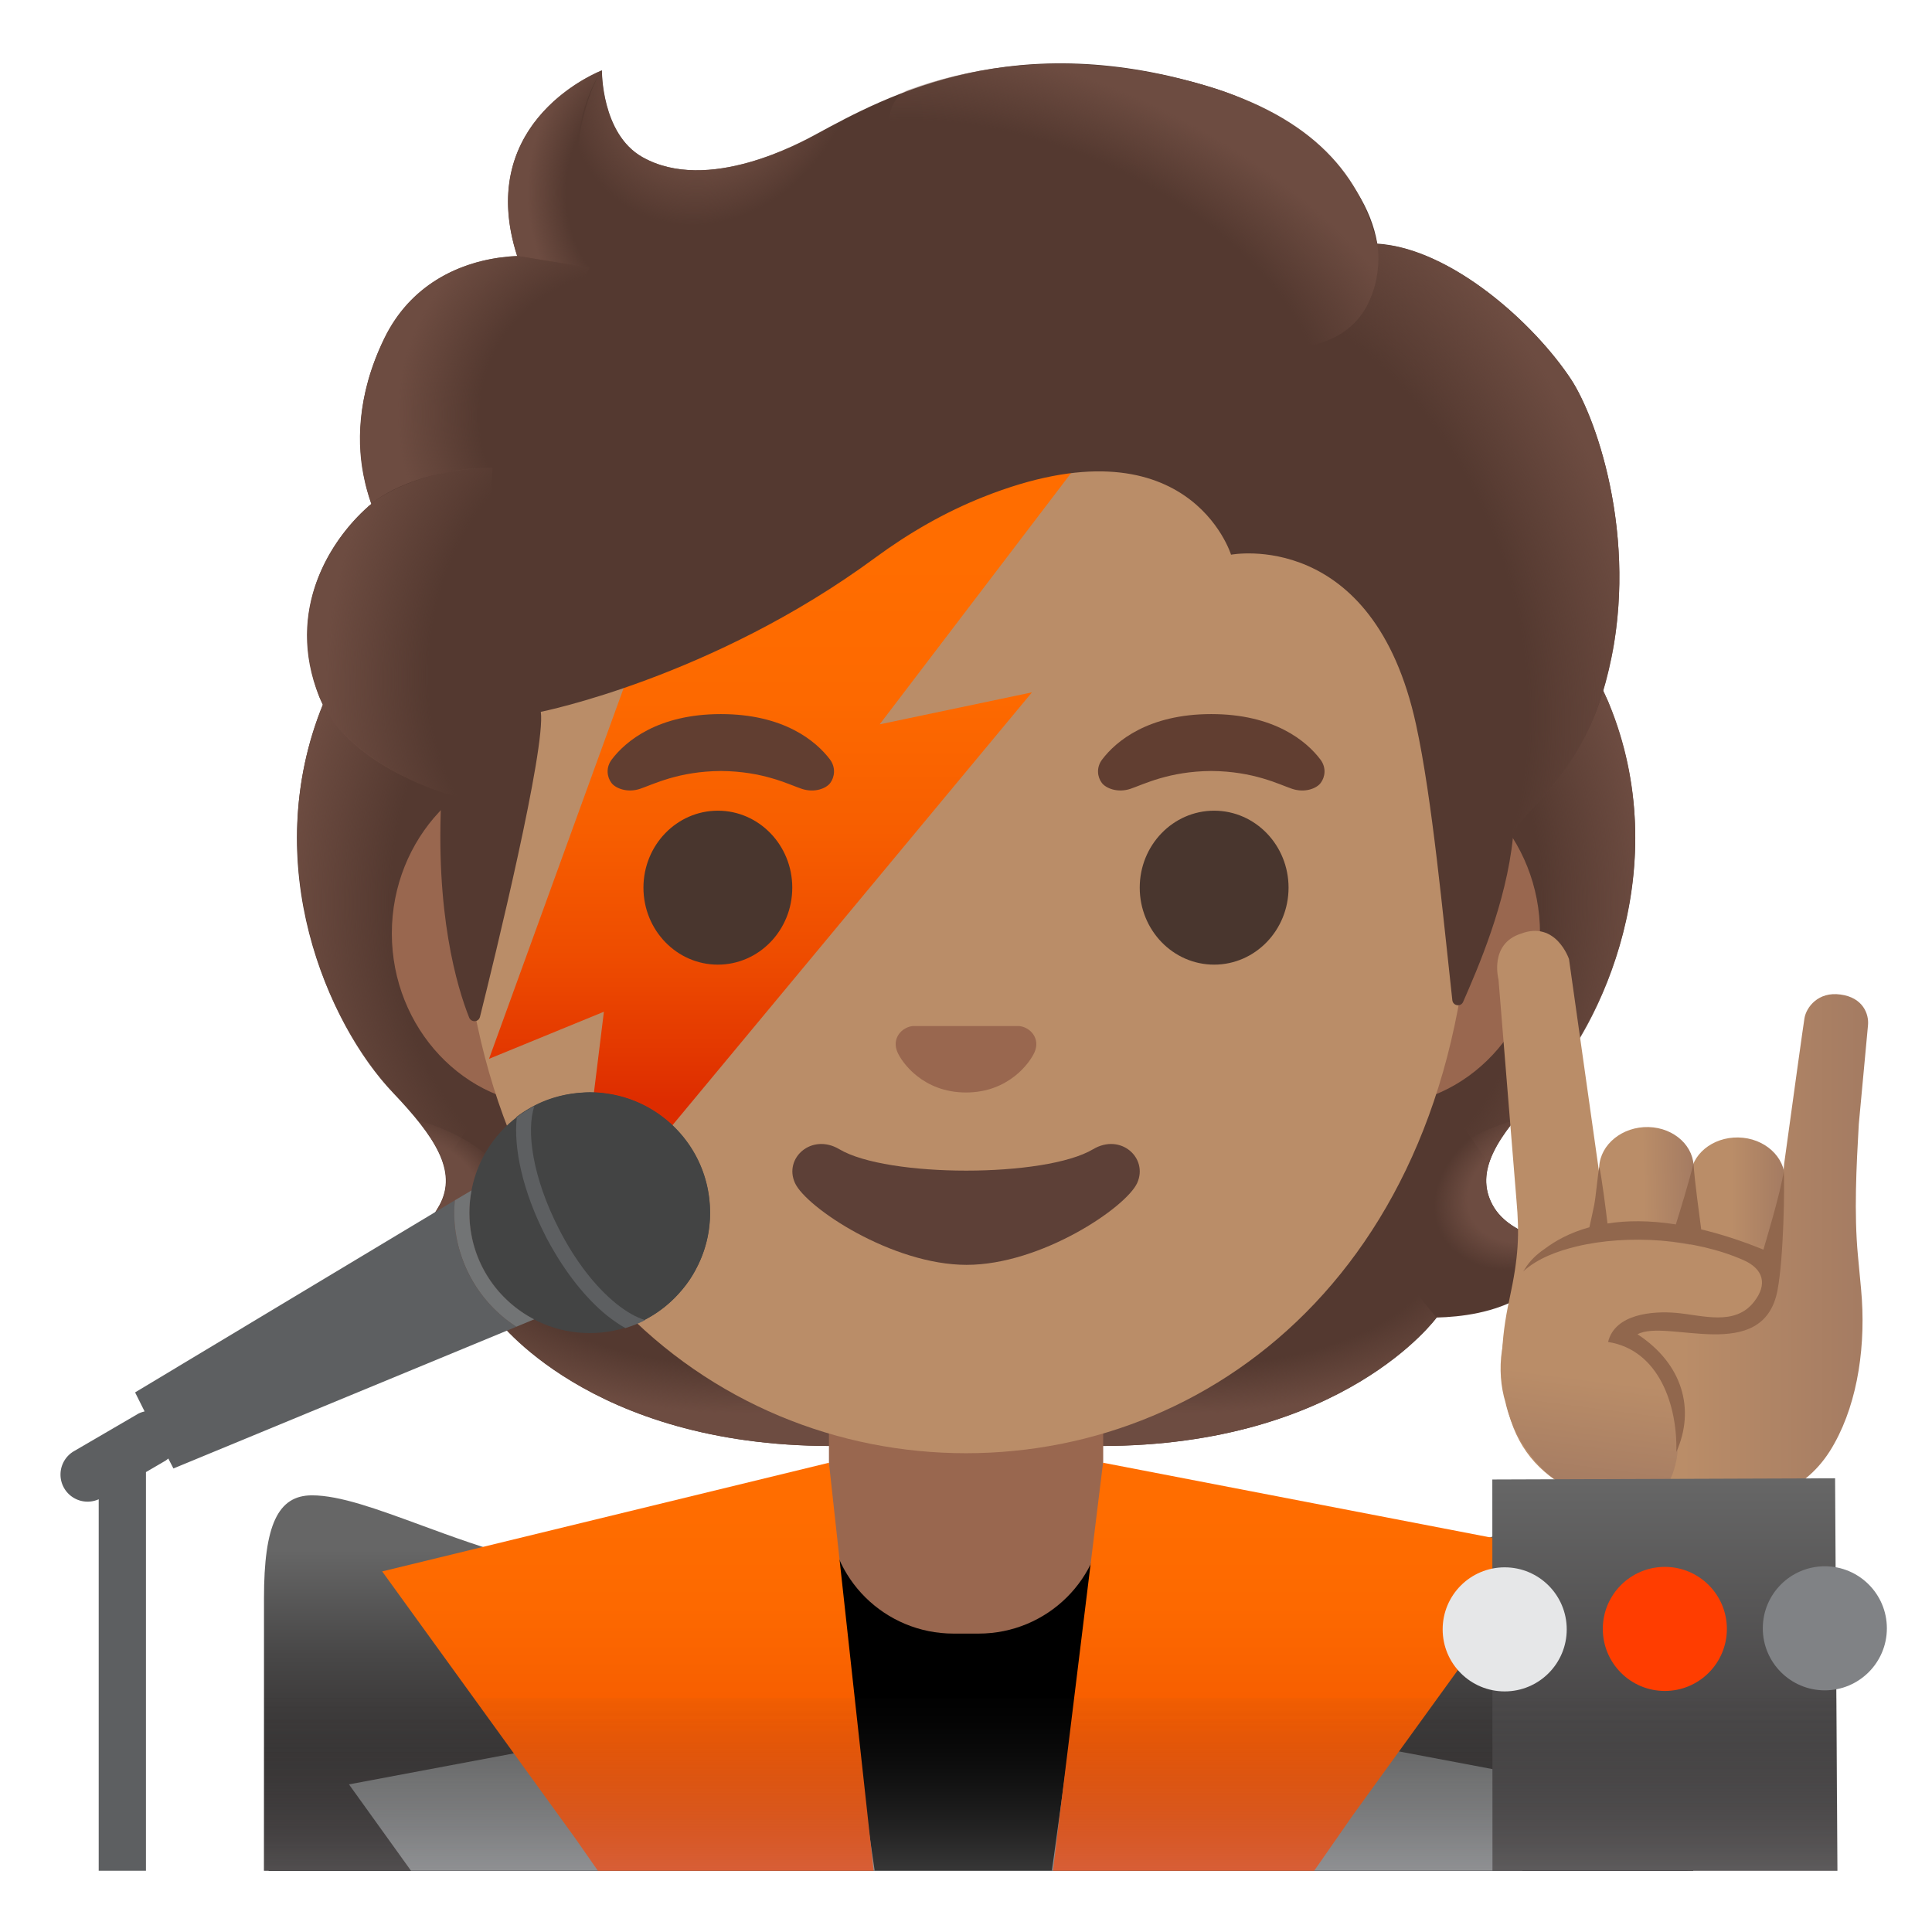 <?xml version="1.0" encoding="utf-8"?><!-- Скачано с сайта svg4.ru / Downloaded from svg4.ru -->
<svg width="800px" height="800px" viewBox="0 0 128 128" xmlns="http://www.w3.org/2000/svg" xmlns:xlink="http://www.w3.org/1999/xlink" aria-hidden="true" role="img" class="iconify iconify--noto" preserveAspectRatio="xMidYMid meet">
<path d="M98.9 79.85c-1.25-2.27.34-4.58 3.06-7.44c4.31-4.54 9-15.07 4.64-25.76c.03-.06-.86-1.86-.83-1.92l-1.79-.09c-.57-.08-20.26-.12-39.97-.12s-39.4.04-39.97.12c0 0-2.65 1.95-2.63 2.01c-4.35 10.69.33 21.21 4.64 25.76c2.71 2.86 4.3 5.17 3.06 7.44c-1.21 2.21-2.81 2.53-2.81 2.53s-1.17 2.26.83 3.48c1.85 1.13 4.13 1.39 5.7 1.43c0 0 6.15 8.51 22.23 8.51h17.9c16.08 0 22.23-8.51 22.23-8.51c1.57-.04 3.85-.3 5.7-1.43c2-1.22 2.83-3.48 2.83-3.48s-3.61-.32-4.82-2.53z" fill="#543930">
</path>
<radialGradient id="IconifyId17ecdb2904d178eab20317" cx="99.638" cy="45.85" r="23.419" gradientTransform="matrix(1 0 0 .491 -21.055 59.629)" gradientUnits="userSpaceOnUse">
<stop offset=".728" stop-color="#6d4c41" stop-opacity="0">
</stop>
<stop offset="1" stop-color="#6d4c41">
</stop>
</radialGradient>
<path d="M63.99 95.79v-9.44l28.57-2.26l2.6 3.2s-6.15 8.51-22.23 8.51l-8.94-.01z" fill="url(#IconifyId17ecdb2904d178eab20317)">
</path>
<radialGradient id="IconifyId17ecdb2904d178eab20318" cx="76.573" cy="49.332" r="6.921" gradientTransform="matrix(-.906 .424 -.314 -.672 186.513 79.36)" gradientUnits="userSpaceOnUse">
<stop offset=".663" stop-color="#6d4c41">
</stop>
<stop offset="1" stop-color="#6d4c41" stop-opacity="0">
</stop>
</radialGradient>
<path d="M95.1 83.16c-4.28-6.5 5.21-8.93 5.21-8.93l.01.01c-1.65 2.05-2.4 3.84-1.43 5.61c1.21 2.21 4.81 2.53 4.81 2.53s-4.91 4.36-8.6.78z" fill="url(#IconifyId17ecdb2904d178eab20318)">
</path>
<radialGradient id="IconifyId17ecdb2904d178eab20319" cx="94.509" cy="68.91" r="30.399" gradientTransform="matrix(-.075 -.997 .831 -.062 33.494 157.622)" gradientUnits="userSpaceOnUse">
<stop offset=".725" stop-color="#6d4c41" stop-opacity="0">
</stop>
<stop offset="1" stop-color="#6d4c41">
</stop>
</radialGradient>
<path d="M106.62 46.65c4.25 10.35-.22 21.01-4.41 25.51c-.57.62-3.01 3.01-3.57 4.92c0 0-9.54-13.31-12.39-21.13c-.57-1.58-1.1-3.2-1.17-4.88c-.05-1.26.14-2.76.87-3.83c.89-1.31 20.16-1.7 20.16-1.7c0 .01.51 1.11.51 1.11z" fill="url(#IconifyId17ecdb2904d178eab20319)">
</path>
<radialGradient id="IconifyId17ecdb2904d178eab20320" cx="44.31" cy="68.91" r="30.399" gradientTransform="matrix(.075 -.997 -.831 -.062 98.274 107.563)" gradientUnits="userSpaceOnUse">
<stop offset=".725" stop-color="#6d4c41" stop-opacity="0">
</stop>
<stop offset="1" stop-color="#6d4c41">
</stop>
</radialGradient>
<path d="M21.4 46.65c-4.24 10.35.23 21.01 4.41 25.5c.58.62 3.01 3.01 3.57 4.92c0 0 9.54-13.31 12.39-21.13c.58-1.58 1.1-3.2 1.17-4.88c.05-1.26-.14-2.76-.87-3.83c-.89-1.31-1.93-.96-3.44-.96c-2.88 0-15.49-.74-16.47-.74c.01.02-.76 1.12-.76 1.12z" fill="url(#IconifyId17ecdb2904d178eab20320)">
</path>
<radialGradient id="IconifyId17ecdb2904d178eab20321" cx="49.439" cy="45.85" r="23.419" gradientTransform="matrix(-1 0 0 .491 98.878 59.629)" gradientUnits="userSpaceOnUse">
<stop offset=".728" stop-color="#6d4c41" stop-opacity="0">
</stop>
<stop offset="1" stop-color="#6d4c41">
</stop>
</radialGradient>
<path d="M64.03 95.79v-9.44l-28.57-2.26l-2.6 3.2s6.15 8.51 22.23 8.51l8.94-.01z" fill="url(#IconifyId17ecdb2904d178eab20321)">
</path>
<radialGradient id="IconifyId17ecdb2904d178eab20322" cx="27.951" cy="49.332" r="6.066" gradientTransform="matrix(.906 .424 .314 -.672 -12.875 99.966)" gradientUnits="userSpaceOnUse">
<stop offset=".663" stop-color="#6d4c41">
</stop>
<stop offset="1" stop-color="#6d4c41" stop-opacity="0">
</stop>
</radialGradient>
<path d="M32.92 83.16c4.28-6.5-5.21-8.93-5.21-8.93l-.01.01c1.65 2.05 2.4 3.84 1.43 5.61c-1.21 2.21-2.81 2.53-2.81 2.53s2.91 4.36 6.6.78z" fill="url(#IconifyId17ecdb2904d178eab20322)">
</path>
<path d="M112.18 123.94v-4.31c0-13.44-23.76-19.9-47.19-19.87c-23.28.02-47.19 5.64-47.19 19.87v4.31h94.38z" fill="#000000">
</path>
<path d="M64 90.08h-9.08v9.98c0 4.51 3.7 8.17 8.26 8.17h1.65c4.56 0 8.26-3.66 8.26-8.17v-9.98H64z" fill="#99674f">
</path>
<path d="M91.33 50.43H36.67c-5.89 0-10.71 5.14-10.71 11.41s4.82 11.41 10.71 11.41H91.32c5.89 0 10.71-5.14 10.71-11.41s-4.81-11.41-10.7-11.41z" fill="#99674f">
</path>
<path d="M64 11.07c-17.4 0-33.52 18.61-33.52 45.4c0 26.64 16.61 39.81 33.52 39.81S97.52 83.1 97.52 56.46c0-26.78-16.12-45.39-33.52-45.39z" fill="#ba8d68">
</path>
<linearGradient id="IconifyId17ecdb2904d178eab20323" gradientUnits="userSpaceOnUse" x1="52.995" y1="91.082" x2="52.995" y2="55.013" gradientTransform="matrix(1 0 0 -1 0 128)">
<stop offset="0" stop-color="#ff6d00">
</stop>
<stop offset=".263" stop-color="#fd6900">
</stop>
<stop offset=".502" stop-color="#f75e00">
</stop>
<stop offset=".733" stop-color="#ee4c00">
</stop>
<stop offset=".957" stop-color="#e03200">
</stop>
<stop offset="1" stop-color="#dd2c00">
</stop>
</linearGradient>
<path fill="url(#IconifyId17ecdb2904d178eab20323)" d="M42.78 41.56l30.81-13.67l-15.31 20.1l10.09-2.12l-30.24 36.41l1.88-15.25l-7.61 3.12z">
</path>
<g fill="#49362e">
<ellipse cx="47.56" cy="58.81" rx="4.93" ry="5.1">
</ellipse>
<ellipse cx="80.44" cy="58.81" rx="4.93" ry="5.1">
</ellipse>
</g>
<g fill="#613e31">
<path d="M54.99 50.32c-.93-1.23-3.07-3.01-7.23-3.01s-6.31 1.79-7.23 3.01c-.41.54-.31 1.17-.02 1.55c.26.35 1.04.68 1.9.39s2.54-1.16 5.35-1.18c2.81.02 4.49.89 5.35 1.18c.86.29 1.64-.03 1.9-.39c.28-.38.38-1.01-.02-1.55z">
</path>
<path d="M87.48 50.32c-.93-1.23-3.07-3.01-7.23-3.01s-6.31 1.79-7.23 3.01c-.41.54-.31 1.17-.02 1.55c.26.35 1.04.68 1.9.39s2.54-1.16 5.35-1.18c2.81.02 4.49.89 5.35 1.18c.86.29 1.64-.03 1.9-.39c.29-.38.39-1.01-.02-1.55z">
</path>
</g>
<path d="M67.86 68.06c-.11-.04-.21-.07-.32-.08h-7.08c-.11.01-.22.04-.32.08c-.64.26-.99.92-.69 1.63c.3.71 1.71 2.69 4.55 2.69s4.25-1.99 4.55-2.69c.3-.71-.05-1.37-.69-1.63z" fill="#99674f">
</path>
<path d="M72.42 76.14c-3.18 1.89-13.63 1.89-16.81 0c-1.83-1.09-3.7.58-2.94 2.24c.75 1.63 6.44 5.42 11.37 5.42s10.55-3.79 11.3-5.42c.75-1.66-1.09-3.33-2.92-2.24z" fill="#5d4037">
</path>
<g>
<linearGradient id="IconifyId17ecdb2904d178eab20324" gradientUnits="userSpaceOnUse" x1="111.158" y1="46.913" x2="118.257" y2="46.913" gradientTransform="matrix(1 0 0 -1 0 128)">
<stop offset=".5" stop-color="#ba8d68">
</stop>
<stop offset="1" stop-color="#a47b62">
</stop>
</linearGradient>
<path d="M113.84 86.8l.09-.01c1.72.18 3.27-.87 3.47-2.36l.83-6.02c.2-1.49-1.04-2.85-2.75-3.03c-1.72-.18-3.27.87-3.47 2.36l-.83 6.02c-.2 1.49.94 2.86 2.66 3.04z" fill="url(#IconifyId17ecdb2904d178eab20324)">
</path>
<linearGradient id="IconifyId17ecdb2904d178eab20325" gradientUnits="userSpaceOnUse" x1="99.194" y1="47.125" x2="123.784" y2="47.125" gradientTransform="matrix(1 0 0 -1 0 128)">
<stop offset=".5" stop-color="#ba8d68">
</stop>
<stop offset="1" stop-color="#a47b62">
</stop>
</linearGradient>
<path d="M112.18 100.06c-4.97.15-10.43-.91-12.08-5.94c-.88-2.69-.66-5.45-.1-8.03c.62-2.86.67-4.31.47-6.57c-.14-1.66-1.19-14.62-1.19-14.62s-.64-2.36 1.48-3.04c2.33-.89 3.19 1.68 3.19 1.68l2.52 17.84l10.98 1.25s.43-.71.67-2.49c.11-.76-.03-2.17.09-3.07c.57-4.16 1.27-9.19 1.34-9.61c.12-.72.9-1.78 2.39-1.57c1.5.2 1.89 1.31 1.82 2.03c-.07.73-.61 6.56-.61 6.56c-.16 2.8-.32 5.89-.06 8.68l.21 2.24c.34 3.61-.19 7.4-1.76 10.22c-1.61 2.95-4.39 4.29-9.36 4.44z" fill="url(#IconifyId17ecdb2904d178eab20325)">
</path>
<linearGradient id="IconifyId17ecdb2904d178eab20326" gradientUnits="userSpaceOnUse" x1="105.683" y1="47.136" x2="112.451" y2="47.136" gradientTransform="scale(1 -1) rotate(1.289 5796.513 -23.529)">
<stop offset=".5" stop-color="#ba8d68">
</stop>
<stop offset="1" stop-color="#a47b62">
</stop>
</linearGradient>
<path d="M108.6 87.02c1.73.04 3.19-1.14 3.27-2.64l.34-6.91c.07-1.5-1.26-2.75-2.99-2.8c-1.73-.04-3.19 1.14-3.27 2.64l-.34 6.91c-.08 1.51 1.26 2.76 2.99 2.8z" fill="url(#IconifyId17ecdb2904d178eab20326)">
</path>
<linearGradient id="IconifyId17ecdb2904d178eab20327" gradientUnits="userSpaceOnUse" x1="108.642" y1="44.086" x2="106.642" y2="28.691" gradientTransform="matrix(1 0 0 -1 0 128)">
<stop offset=".5" stop-color="#ba8d68">
</stop>
<stop offset="1" stop-color="#a47b62">
</stop>
</linearGradient>
<path d="M113.84 82.79c-1.93-.34-4.32-.77-6.61-.89c-.32-.02-.64-.03-.96-.04c-3.01-.05-5.2 1.63-6.29 5.4c-.04.12-.07.24-.11.37c-.06.22-.12.46-.17.72v.03c-.07.34-.14.69-.19 1.07c-.19 1.25-.07 2.45.22 3.42c.79 3.46 3.22 5.1 3.22 5.1s6.29 3.15 7.73 0s-.65-7.55-.65-7.55l-2.92-1.73c.61-.75 1.5-1.07 3.25-.97c.55.03 1.22.1 2.04.18c.08.01 1.08.12 1.15.12c1.11.06 1.98-.28 2.66-1.04c.88-.99.77-2.67.84-3.47c-.8-.08-2.15-.53-3.21-.72z" fill="url(#IconifyId17ecdb2904d178eab20327)">
</path>
</g>
<g>
<linearGradient id="IconifyId17ecdb2904d178eab20328" gradientUnits="userSpaceOnUse" x1="35.94" y1="25.388" x2="35.94" y2="-.312" gradientTransform="matrix(1 0 0 -1 0 128)">
<stop offset=".004" stop-color="#666">
</stop>
<stop offset=".012" stop-color="#656565">
</stop>
<stop offset=".274" stop-color="#484747">
</stop>
<stop offset=".53" stop-color="#343131">
</stop>
<stop offset=".776" stop-color="#272324">
</stop>
<stop offset="1" stop-color="#231f20">
</stop>
</linearGradient>
<path d="M54.38 123.94l-.87-21.59c-3.41 1.41-6.85 2.1-10.46 2.1c-5.9 0-11.08-1.9-15.23-3.43c-2.84-1.04-5.3-1.95-7.15-1.95c-2.26 0-3.18 1.97-3.18 6.81v18.06h36.89z" fill="url(#IconifyId17ecdb2904d178eab20328)">
</path>
<linearGradient id="IconifyId17ecdb2904d178eab20329" gradientUnits="userSpaceOnUse" x1="3073.043" y1="25.388" x2="3073.043" y2="-.312" gradientTransform="rotate(180 1583.123 64)">
<stop offset=".004" stop-color="#666">
</stop>
<stop offset=".012" stop-color="#656565">
</stop>
<stop offset=".274" stop-color="#484747">
</stop>
<stop offset=".53" stop-color="#343131">
</stop>
<stop offset=".776" stop-color="#272324">
</stop>
<stop offset="1" stop-color="#231f20">
</stop>
</linearGradient>
<path d="M111.8 123.94v-18.06c0-4.83-.92-6.81-3.18-6.81c-1.83 0-4.39.88-7.34 1.91c-4.41 1.53-9.9 3.43-16.04 3.43c-3.72 0-7.22-.68-10.64-2.07l.12 21.6h37.08z" fill="url(#IconifyId17ecdb2904d178eab20329)">
</path>
<linearGradient id="IconifyId17ecdb2904d178eab20330" gradientUnits="userSpaceOnUse" x1="40.532" y1="13.667" x2="40.532" y2="-.009" gradientTransform="matrix(1 0 0 -1 0 128)">
<stop offset=".004" stop-color="#666">
</stop>
<stop offset=".266" stop-color="#717273">
</stop>
<stop offset=".649" stop-color="#7c7e81">
</stop>
<stop offset="1" stop-color="#808285">
</stop>
</linearGradient>
<path fill="url(#IconifyId17ecdb2904d178eab20330)" d="M57.95 123.94L56.21 112l-33.09 6.22l4.11 5.72z">
</path>
<linearGradient id="IconifyId17ecdb2904d178eab20331" gradientUnits="userSpaceOnUse" x1="41.599" y1="28.833" x2="41.599" y2="1.331" gradientTransform="matrix(1 0 0 -1 0 128)">
<stop offset="0" stop-color="#ff6d00">
</stop>
<stop offset=".263" stop-color="#fd6900">
</stop>
<stop offset=".502" stop-color="#f75e00">
</stop>
<stop offset=".733" stop-color="#ee4c00">
</stop>
<stop offset=".957" stop-color="#e03200">
</stop>
<stop offset="1" stop-color="#dd2c00">
</stop>
</linearGradient>
<path fill="url(#IconifyId17ecdb2904d178eab20331)" d="M39.61 123.94h18.27l-2.96-27.03l-29.6 7.2l12.82 17.72z">
</path>
<linearGradient id="IconifyId17ecdb2904d178eab20332" gradientUnits="userSpaceOnUse" x1="87.282" y1="13.667" x2="87.282" y2="-.009" gradientTransform="matrix(1 0 0 -1 0 128)">
<stop offset=".004" stop-color="#666">
</stop>
<stop offset=".266" stop-color="#717273">
</stop>
<stop offset=".649" stop-color="#7c7e81">
</stop>
<stop offset="1" stop-color="#808285">
</stop>
</linearGradient>
<path fill="url(#IconifyId17ecdb2904d178eab20332)" d="M100.85 123.94l4.02-5.6L71.33 112l-1.64 11.94z">
</path>
<linearGradient id="IconifyId17ecdb2904d178eab20333" gradientUnits="userSpaceOnUse" x1="86.099" y1="28.833" x2="86.099" y2="1.331" gradientTransform="matrix(1 0 0 -1 0 128)">
<stop offset="0" stop-color="#ff6d00">
</stop>
<stop offset=".263" stop-color="#fd6900">
</stop>
<stop offset=".502" stop-color="#f75e00">
</stop>
<stop offset=".733" stop-color="#ee4c00">
</stop>
<stop offset=".957" stop-color="#e03200">
</stop>
<stop offset="1" stop-color="#dd2c00">
</stop>
</linearGradient>
<path fill="url(#IconifyId17ecdb2904d178eab20333)" d="M87.07 123.94l2.54-3.65l12.82-17.72l-29.35-5.66l-3.32 27.03z">
</path>
<linearGradient id="IconifyId17ecdb2904d178eab20334" gradientUnits="userSpaceOnUse" x1="110.297" y1="29.982" x2="110.297" y2="-8.423" gradientTransform="matrix(1 0 0 -1 0 128)">
<stop offset=".004" stop-color="#666">
</stop>
<stop offset=".631" stop-color="#393637">
</stop>
<stop offset="1" stop-color="#231f20">
</stop>
</linearGradient>
<path fill="url(#IconifyId17ecdb2904d178eab20334)" d="M121.73 123.94l-.15-26l-22.71.08l.01 25.92z">
</path>
<g>
<circle cx="99.69" cy="107.95" r="4.11" fill="#e6e7e8">
</circle>
<circle cx="110.3" cy="107.92" r="4.11" fill="#ff3d00">
</circle>
<circle cx="120.9" cy="107.88" r="4.11" fill="#808285">
</circle>
</g>
</g>
<g>
<path d="M34.21 87.9l-22.72 9.39l-.34-.66c-.07.06-.14.12-.23.17l-1.25.73v26.41H6.54V99.33a1.794 1.794 0 0 1-1.65-3.18l4.22-2.46c.15-.09.31-.14.47-.18l-.63-1.26l21.19-12.73c-.04.37-.05.74-.04 1.12a8.984 8.984 0 0 0 4.11 7.26z" fill="#5d5f61">
</path>
<path d="M42.68 86.85c-.22.11-.44.21-.67.29c-.43.17-.87.3-1.31.38c-1.5.28-3.03.1-4.39-.49l-.92.38a7.945 7.945 0 0 1-4.29-6.8c-.02-.59.03-1.18.14-1.74l.74-.45c.34-1.44 1.1-2.78 2.21-3.79c.33-.33.68-.6 1.07-.84c.21-.14.43-.27.66-.38c3.72-1.87 8.24-.37 10.1 3.34c1.87 3.71.38 8.23-3.34 10.1z" fill="#5d5f61">
</path>
</g>
<linearGradient id="IconifyId17ecdb2904d178eab20335" gradientUnits="userSpaceOnUse" x1="69.614" y1="20.164" x2="69.614" y2="3.769" gradientTransform="matrix(1 0 0 -1 0 128)">
<stop offset=".207" stop-color="#212121" stop-opacity="0">
</stop>
<stop offset="1" stop-color="#bfbebe">
</stop>
</linearGradient>
<path opacity=".3" fill="url(#IconifyId17ecdb2904d178eab20335)" d="M17.5 112.52h104.23v11.42H17.5z">
</path>
<g>
<path d="M104.07 25.11c-2.44-3.69-7.91-8.64-12.82-8.97c-.79-4.72-5.84-8.72-10.73-10.27c-13.23-4.19-21.84.51-26.46 3.03c-.96.52-7.17 3.97-11.51 1.5c-2.72-1.55-2.67-5.74-2.67-5.74s-8.52 3.25-5.61 12.3c-2.93.12-6.77 1.36-8.8 5.47c-2.42 4.9-1.56 8.99-.86 10.95c-2.52 2.14-5.69 6.69-3.52 12.6c1.64 4.45 8.17 6.5 8.17 6.5c-.46 8.01 1.03 12.94 1.82 14.93c.14.35.63.32.72-.04c.99-3.97 4.37-17.8 4.03-20.21c0 0 11.35-2.25 22.17-10.22c2.2-1.62 4.59-3 7.13-4.01c13.59-5.41 16.43 3.82 16.43 3.82s9.42-1.81 12.26 11.27c1.07 4.9 1.79 12.75 2.4 18.24c.04.39.57.47.72.11c.95-2.18 2.85-6.5 3.3-10.91c.16-1.55 4.34-3.6 6.14-10.26c2.41-8.88-.54-17.42-2.31-20.09z" fill="#543930">
</path>
<radialGradient id="IconifyId17ecdb2904d178eab20336" cx="82.019" cy="84.946" r="35.633" gradientTransform="matrix(.308 .952 .706 -.228 -3.184 -15.605)" gradientUnits="userSpaceOnUse">
<stop offset=".699" stop-color="#6d4c41" stop-opacity="0">
</stop>
<stop offset="1" stop-color="#6d4c41">
</stop>
</radialGradient>
<path d="M100.22 55.5c.16-1.55 4.34-3.6 6.14-10.26c.19-.71.35-1.43.5-2.15c1.46-8.09-1.16-15.52-2.79-17.98c-2.26-3.41-7.1-7.89-11.69-8.81c-.4-.05-.79-.1-1.16-.12c0 0 .33 2.15-.54 3.86c-1.12 2.22-3.41 2.75-3.41 2.75c11.97 11.98 11.12 22 12.95 32.71z" fill="url(#IconifyId17ecdb2904d178eab20336)">
</path>
<radialGradient id="IconifyId17ecdb2904d178eab20337" cx="47.28" cy="123.8" r="9.343" gradientTransform="matrix(.881 .473 .56 -1.045 -63.752 111.228)" gradientUnits="userSpaceOnUse">
<stop offset=".58" stop-color="#6d4c41">
</stop>
<stop offset="1" stop-color="#6d4c41" stop-opacity="0">
</stop>
</radialGradient>
<path d="M56.95 7.39c-1.1.53-2.06 1.06-2.9 1.51c-.96.52-7.17 3.97-11.51 1.5c-2.67-1.52-2.67-5.58-2.67-5.72c-1.23 1.57-4.95 12.78 5.93 13.53c4.69.32 7.58-3.77 9.3-7.23c.62-1.26 1.59-3.1 1.85-3.59z" fill="url(#IconifyId17ecdb2904d178eab20337)">
</path>
<radialGradient id="IconifyId17ecdb2904d178eab20338" cx="159.055" cy="62.862" r="28.721" gradientTransform="matrix(-.938 -.394 -.218 .528 231.04 50.678)" gradientUnits="userSpaceOnUse">
<stop offset=".699" stop-color="#6d4c41" stop-opacity="0">
</stop>
<stop offset="1" stop-color="#6d4c41">
</stop>
</radialGradient>
<path d="M79.16 5.47c7.32 1.98 10.89 5.71 12.08 10.68c.35 1.46.77 15.08-25.23-.4c-9.67-5.76-7.03-9.36-5.9-9.77c4.42-1.6 10.85-2.73 19.05-.51z" fill="url(#IconifyId17ecdb2904d178eab20338)">
</path>
<radialGradient id="IconifyId17ecdb2904d178eab20339" cx="43.529" cy="115.276" r="8.575" gradientTransform="matrix(1 0 0 -1.223 0 153.742)" gradientUnits="userSpaceOnUse">
<stop offset=".702" stop-color="#6d4c41" stop-opacity="0">
</stop>
<stop offset="1" stop-color="#6d4c41">
</stop>
</radialGradient>
<path d="M39.84 4.68c-.01.01-.03.01-.06.03h-.01c-.93.39-8.24 3.78-5.51 12.25l7.78 1.25c-6.89-6.98-2.17-13.55-2.17-13.55s-.02.01-.03.02z" fill="url(#IconifyId17ecdb2904d178eab20339)">
</path>
<radialGradient id="IconifyId17ecdb2904d178eab20340" cx="42.349" cy="100.139" r="16.083" gradientTransform="matrix(-.966 -.26 -.243 .904 107.598 -51.632)" gradientUnits="userSpaceOnUse">
<stop offset=".66" stop-color="#6d4c41" stop-opacity="0">
</stop>
<stop offset="1" stop-color="#6d4c41">
</stop>
</radialGradient>
<path d="M39.07 17.73l-4.81-.77c-.19 0-.83.06-1.18.11c-2.71.38-5.9 1.78-7.63 5.36c-1.86 3.86-1.81 7.17-1.3 9.38c.15.74.45 1.58.45 1.58s2.38-2.26 8.05-2.41l6.42-13.25z" fill="url(#IconifyId17ecdb2904d178eab20340)">
</path>
<radialGradient id="IconifyId17ecdb2904d178eab20341" cx="38.533" cy="84.609" r="16.886" gradientTransform="matrix(.991 .136 .192 -1.392 -15.841 155.923)" gradientUnits="userSpaceOnUse">
<stop offset=".598" stop-color="#6d4c41" stop-opacity="0">
</stop>
<stop offset="1" stop-color="#6d4c41">
</stop>
</radialGradient>
<path d="M24.37 33.58c-2.37 2.1-5.56 6.79-3.21 12.61c1.77 4.39 8.09 6.29 8.09 6.29c0 .02 1.26.4 1.91.4l1.48-21.9c-3.03 0-5.94.91-7.82 2.22c.03.03-.46.35-.45.38z" fill="url(#IconifyId17ecdb2904d178eab20341)">
</path>
</g>
<circle cx="39.07" cy="80.35" r="7.97" fill="#434444">
</circle>
<g>
<path d="M35.39 87.41l-1.18.49c-2.39-1.54-4-4.19-4.11-7.26c-.01-.38 0-.75.04-1.12l1.1-.65a7.72 7.72 0 0 0-.14 1.74c.1 2.98 1.82 5.52 4.29 6.8z" fill="#727475">
</path>
</g>
<path d="M42.72 87.44c-.42.22-.86.39-1.31.53l-.01-.01c-.39-.21-.79-.48-1.19-.81c-1.4-1.13-2.75-2.83-3.84-4.82c-.09-.17-.19-.34-.27-.51c-1.49-2.9-2.11-5.76-1.88-7.82c.36-.28.75-.52 1.16-.74c.91-.48 1.94-.77 3.02-.86l.41-.03c.47-.02.94.01 1.4.08c3.76.53 6.71 3.7 6.83 7.63a7.77 7.77 0 0 1-.94 4.01c-.28.55-.64 1.06-1.05 1.51a7.72 7.72 0 0 1-2.33 1.84z" fill="#434444">
</path>
<g>
<path d="M40.85 86.39c-1.41-1.13-2.78-2.91-3.84-5.01c-1.74-3.41-2.15-6.46-1.61-8.1c-.41.21-.8.46-1.16.74c-.23 2.05.4 4.91 1.88 7.82c.08.17.18.35.27.51c1.09 1.99 2.44 3.69 3.84 4.82c.41.32.81.6 1.19.81l.01.01c.45-.14.89-.31 1.31-.53c-.59-.18-1.22-.54-1.89-1.07z" fill="#5d5f61">
</path>
</g>
<path d="M118.18 77.58c-.18 1.35-1.35 5.21-1.35 5.21c-1.5-.61-2.87-1.04-4.12-1.34c-.12-.89-.41-3.05-.52-4.34c-.25 1.06-.9 3.18-1.16 4.01c-1.78-.28-3.28-.26-4.53-.06c-.08-.69-.38-3.07-.54-3.75c-.12.6-.22 1.91-.34 2.52c-.11.56-.25 1.17-.32 1.48c-1.31.36-2.27.91-2.96 1.43c-.53.36-.99.79-1.32 1.34l-.1.15c.96-.87 2.29-1.35 3.53-1.65c3.41-.82 7.86-.51 11.07.91c1.32.59 1.58 1.6.71 2.73c-1.27 1.67-3.45.91-5.2.76c-1.52-.13-4.04.06-4.49 1.93c3.4.53 4.61 4.26 4.52 7.29c1.26-2.8.44-5.83-2.57-7.8c1.93-1.06 8.31 2.03 9.27-2.89c.42-2.21.48-6.89.42-7.93z" fill="#91674d">
</path>
</svg>